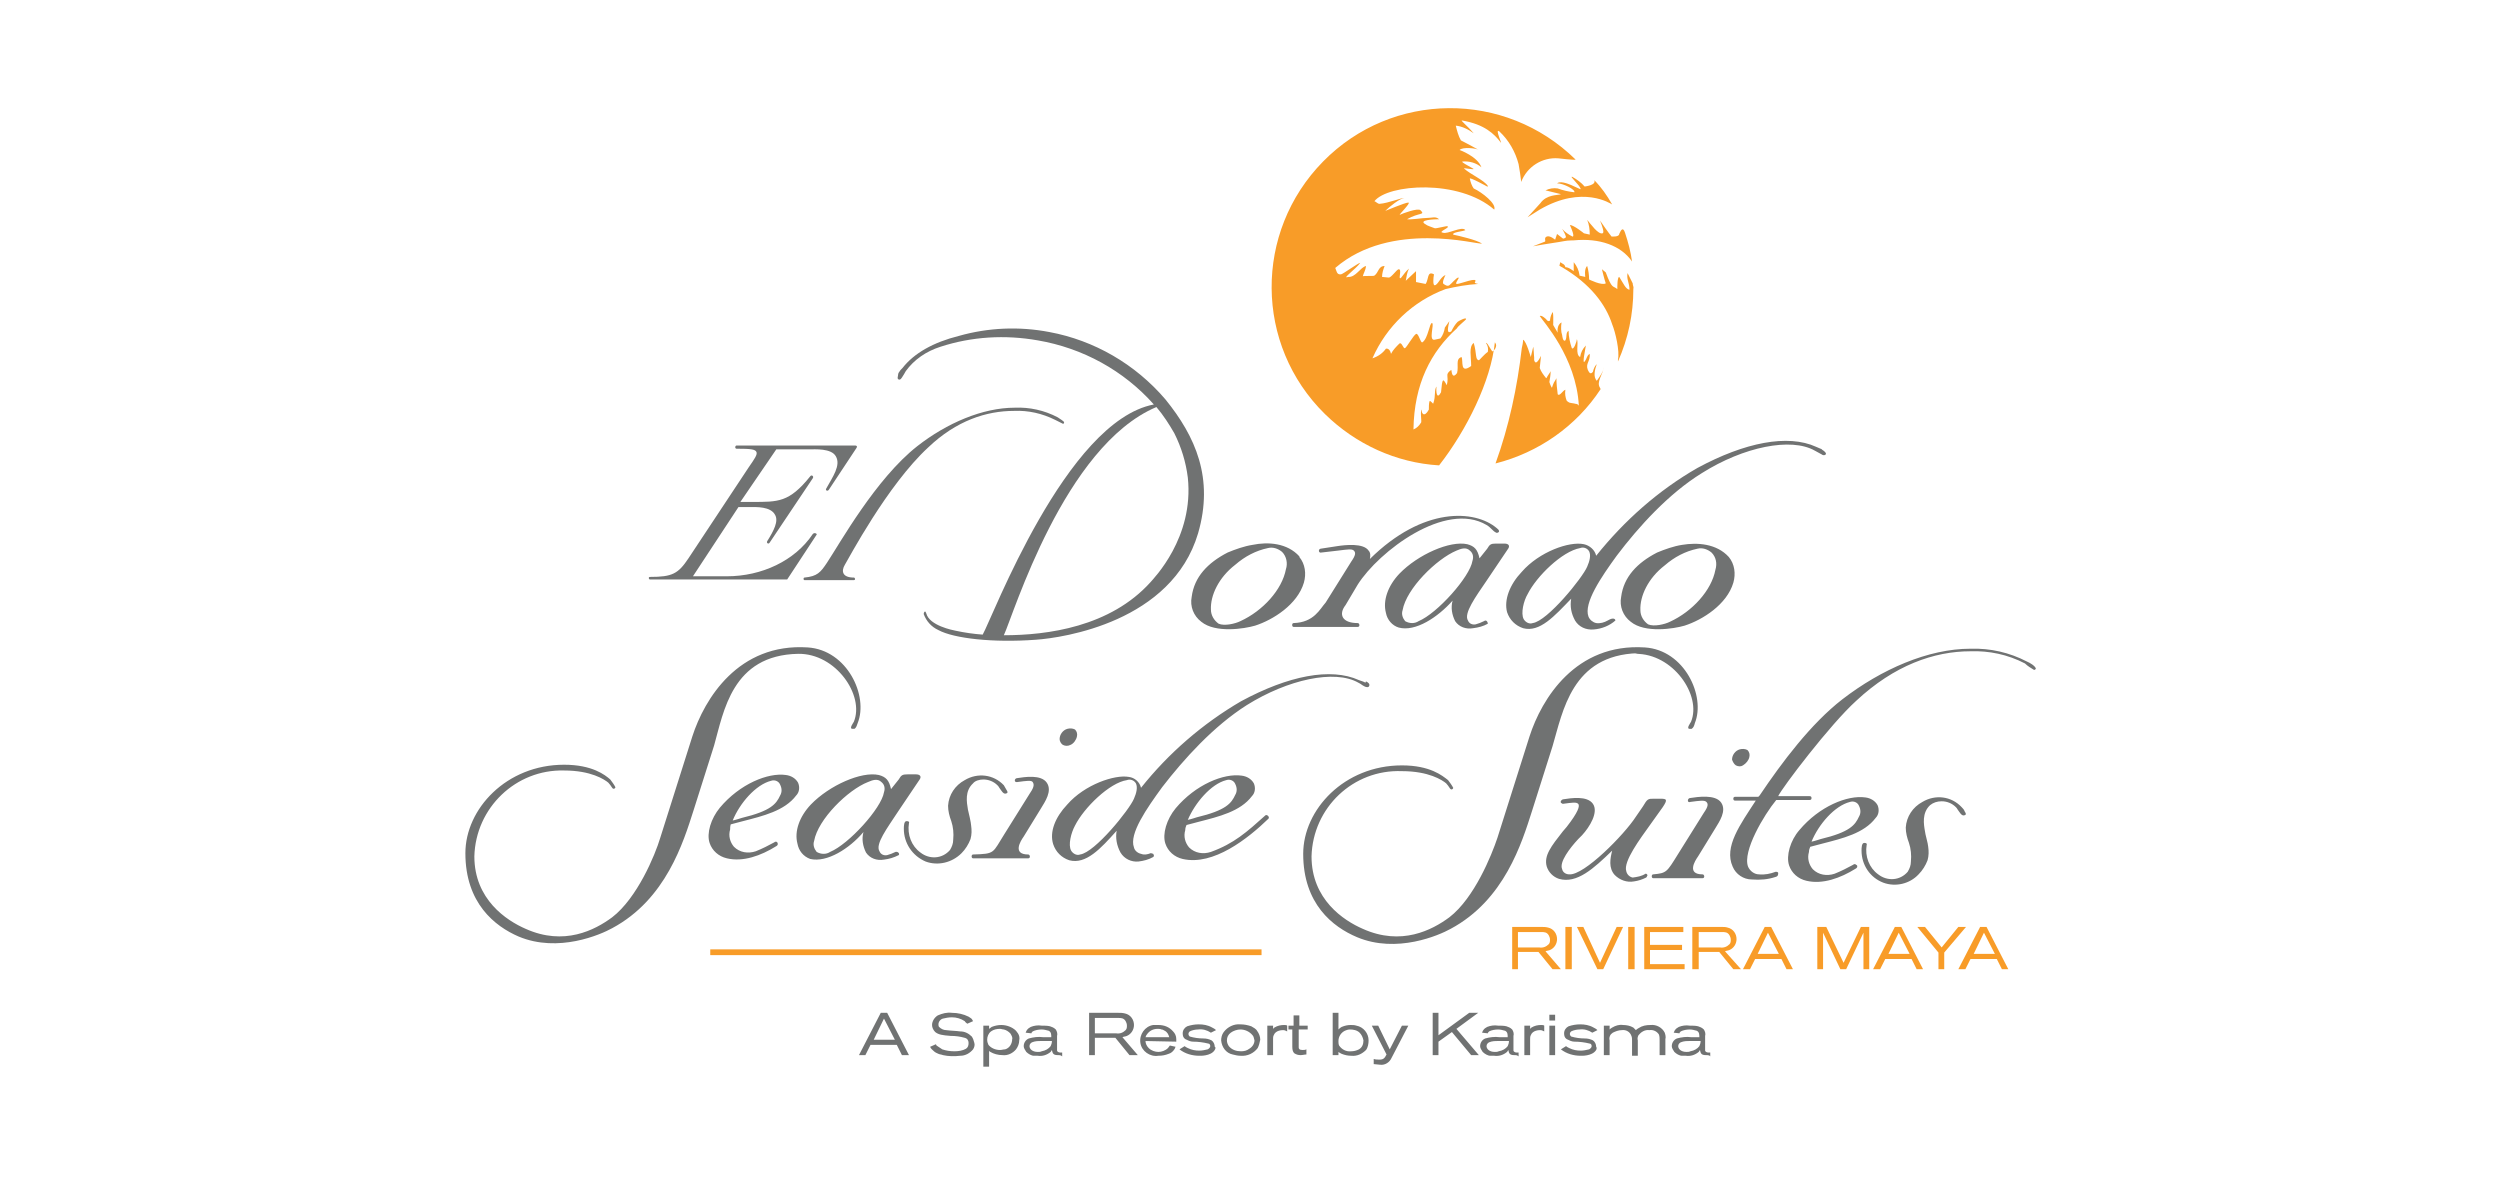 <svg id="Layer_2" xmlns="http://www.w3.org/2000/svg" viewBox="0 0 390 184"><style>.st0{fill:#f89c28}.st1{fill:#707272}</style><title>Artboard 52 copy 4</title><path class="st0" d="M242.2 151.2l-2.2-2.7h-3.2v2.7h-.9v-6.6h4.5c.4 0 .7 0 1.1.1.9.2 1.4 1 1.4 1.8 0 .7-.4 1.4-1.1 1.7-.2.1-.5.1-.7.2l2.4 2.8h-1.3zm-.6-5.3c-.3-.5-.7-.5-1.2-.5h-3.6v2.4h3.3c.6.1 1.1-.1 1.5-.5.2-.2.2-.5.2-.7 0-.3-.1-.5-.2-.7zm2.6 5.3v-6.6h1v6.6h-1zm5.9 0h-.9l-3.2-6.6h1l2.6 5.6 2.6-5.6h1l-3.1 6.6zm3.9 0v-6.6h1v6.6h-1zm2.5 0v-6.6h6.1v.8h-5.2v2h5v.8h-5v2.2h5.4v.8h-6.3zm13.9 0l-2.2-2.7H265v2.7h-1v-6.6h4.5c.4 0 .7 0 1 .1.9.2 1.4 1 1.4 1.8 0 .7-.4 1.4-1.1 1.7-.2.1-.5.1-.7.2l2.5 2.8h-1.2zm-.6-5.3c-.3-.5-.7-.5-1.2-.5H265v2.4h3.3c.6.1 1.1-.1 1.5-.5.2-.2.2-.5.2-.7 0-.3-.1-.5-.2-.7zm8.9 5.3l-.8-1.6h-4.1l-.8 1.6h-1.1l3.4-6.6h1l3.4 6.6h-1zm-2.9-5.7l-1.6 3.3h3.3l-1.7-3.3zm14.9 5.7v-5.7l-2.7 5.7h-.9l-2.7-5.7v5.7h-.9v-6.6h1.4l2.7 5.6 2.7-5.6h1.3v6.6h-.9zm8.3 0l-.8-1.6h-4.1l-.8 1.6h-1.1l3.4-6.6h1l3.4 6.6h-1zm-2.8-5.7l-1.6 3.3h3.3l-1.7-3.3zm7.1 3.1v2.6h-.9v-2.6l-3.3-4h1.2l2.6 3.2 2.6-3.2h1.2l-3.4 4zm9 2.6l-.8-1.6h-4.1l-.8 1.6h-1.1l3.4-6.6h1l3.4 6.6h-1zm-2.8-5.7l-1.6 3.3h3.3l-1.7-3.3z"/><path class="st1" d="M140.7 164.6l-.8-1.6h-4.1l-.8 1.6h-1l3.4-6.6h1l3.4 6.6h-1.1zm-2.8-5.7l-1.6 3.3h3.3l-1.7-3.3zm13.9 4.8c-.5.6-1.2 1-2 1-.9.1-1.8.1-2.7-.1-.2-.1-.5-.1-.7-.2-.2-.1-.5-.2-.7-.4-.2-.2-.5-.4-.6-.7l.9-.4.1.2.9.6c.6.2 1.2.3 1.9.3.6 0 1.3-.1 1.8-.4.3-.2.4-.5.4-.9s-.2-.7-.6-.8c-.7-.2-1.4-.3-2.2-.3-1.3-.1-1.9-.2-2.4-.6-.3-.3-.5-.7-.5-1.1 0-.6.4-1.2.9-1.5.7-.3 1.4-.5 2.2-.4.9 0 1.8.2 2.6.6.1.1.2.1.3.2.2.1.3.3.4.5l-.9.4c-.1-.1-.3-.2-.4-.4-.6-.4-1.3-.6-2-.6-.5 0-1 .1-1.4.2-.4.1-.7.5-.7.9 0 .1 0 .3.1.4.3.3.7.5 1.1.5.7.1 1.5.1 2.2.2.7 0 1.3.3 1.8.8.2.3.3.6.4 1 .1.3 0 .7-.2 1zm6.7 0c-.5.6-1.3 1-2.1.9-.7 0-1.4-.2-1.9-.5-.1-.1-.2-.1-.2-.2v2.5h-.9V160h.9v.5c.1-.1.3-.2.4-.3.5-.2 1-.3 1.5-.3.8 0 1.7.3 2.3.9.1.1.2.3.3.4.2.3.3.7.2 1.1 0 .5-.2 1-.5 1.4zm-.9-2.5c-.3-.3-.6-.5-1-.6-.2 0-.4-.1-.6-.1-.5 0-1 .1-1.4.4-.4.3-.6.8-.6 1.3 0 .3.1.6.2.8.4.5 1.1.8 1.8.8.3 0 .5-.1.8-.1.7-.2 1.1-.9 1.1-1.6.1-.2-.1-.6-.3-.9zm7.4 3.4c-.8 0-.8-.4-.9-.8-.1.1-.1.2-.2.3-.6.5-1.3.7-2 .6h-.6c-.4 0-.9-.3-1.2-.6-.2-.3-.4-.6-.4-.9 0-.5.3-1 .8-1.2.7-.2 1.5-.3 2.2-.2h1.3c0-.4 0-.8-.4-1-.4-.1-.7-.2-1.1-.2-.5 0-1 .1-1.4.3-.1.1-.2.2-.2.3l-.9-.1c.1-.2.1-.3.2-.4.1-.2.4-.4.6-.5.5-.2 1.1-.3 1.7-.2.4 0 .9 0 1.3.1.3.1.6.2.9.5.2.3.3.7.2 1v2.3c0 .1.2.3.5.3h.3v.6c-.2-.2-.4-.2-.7-.2zm-2.6-2.2c-.5 0-.9 0-1.4.2-.2.1-.4.3-.4.6 0 .4.4.9 1.3.9.2 0 .4 0 .6-.1.6-.1 1.1-.4 1.4-.8.1-.2.2-.5.2-.8h-1.7zm13.8 2.2l-2.2-2.7h-3.2v2.7h-.9V158h4.5c.4 0 .7 0 1.1.1.9.2 1.4 1 1.4 1.8 0 .7-.4 1.4-1.1 1.7-.2.1-.5.1-.7.2l2.4 2.8h-1.3zm-.6-5.3c-.3-.5-.7-.5-1.2-.5h-3.6v2.4h3.3c.6.1 1.1-.1 1.5-.5.2-.2.2-.5.2-.7 0-.3-.1-.5-.2-.7zm3.1 3.1c0 .4.2.8.5 1.1.4.4 1 .6 1.5.6s1.1-.2 1.5-.6c.1-.1.2-.3.3-.4l.9.2c-.1.1-.1.3-.2.4-.2.3-.5.6-.9.7-.5.2-1 .3-1.6.3-1.3.2-2.6-.7-2.8-2-.2-1.3.7-2.6 2-2.8h.8c.9 0 1.7.3 2.3 1 .3.3.5.7.5 1.2v.4l-4.8-.1zm3-1.6c-.2-.1-.3-.2-.5-.2-.2-.1-.4-.1-.6-.1-.7 0-1.3.3-1.7.9-.1.1-.1.2-.2.4h3.7c-.1-.4-.3-.8-.7-1zm7.8 3c-.6 1-2.4.9-2.4.9-1.1 0-2.2-.3-3.1-1l.8-.5c.1.1.3.2.5.3.6.3 1.2.4 1.8.4.4 0 .9-.1 1.3-.2.2-.1.4-.3.4-.5s-.1-.4-.3-.4c-.8-.2-1.6-.3-2.4-.3-.4 0-.8-.2-1.2-.4-.3-.2-.4-.5-.4-.9 0-.5.3-.9.7-1.1.6-.2 1.2-.3 1.8-.3.7 0 1.4.1 2.1.5.2.1.4.2.6.4l-.8.4c-.6-.4-1.3-.6-2-.5-.4 0-.9.1-1.3.3-.1.1-.2.2-.2.4s.1.3.2.4c.7.2 1.4.3 2.1.3.5 0 .9.1 1.3.3.3.2.5.6.5 1 .2.1.1.3 0 .5zm6.7-.3c-.6.8-1.6 1.3-2.7 1.2-.4 0-.8-.1-1.2-.2-1-.2-1.7-1.1-1.8-2.2 0-.4.1-.9.4-1.3.6-.8 1.6-1.3 2.6-1.2.6 0 1.1.1 1.7.3.2.1.3.2.5.3.1.1.3.2.4.4.3.4.5.9.5 1.4-.1.5-.2.9-.4 1.3zm-.8-2c-.5-.6-1.2-.9-1.9-.9-.5 0-1.1.2-1.5.5-.4.3-.6.7-.6 1.2 0 .3.1.6.3.9.5.6 1.2.8 1.9.8.5 0 .9-.1 1.3-.4.5-.3.8-.8.8-1.3-.1-.3-.1-.6-.3-.8zm4.8-.8c-.2 0-1.2 0-1.5.8-.1.2-.1.4-.1.6v2.5h-.9V160h.9v.5l.2-.2c.5-.3 1-.4 1.5-.4.2 0 .4 0 .5.1v.9c-.2-.1-.4-.2-.6-.2zm2.4-.1v2.8c0 .2.1.4.6.4.2 0 .4 0 .6-.1v.8c-.3 0-.6.1-.9.1-.4 0-.7-.1-1-.3-.2-.2-.3-.5-.3-1v-2.7h-.6v-.6h.8v-1.6h.9v1.6h1.3v.6h-1.4zm10.5 3.2c-.6.6-1.4 1-2.3.9-.5 0-1-.1-1.5-.3-.2-.1-.4-.2-.5-.3v.5h-.9V158h.9v2.6c.2-.2.3-.3.5-.4.5-.2.9-.3 1.4-.3.3 0 .6 0 .9.1 1.1.2 1.9 1.2 1.9 2.3 0 .5-.1 1.1-.4 1.5zm-1-2.7c-.4-.4-1-.5-1.5-.5-.3 0-.6.1-.8.2-.6.3-1 .9-1 1.6 0 .2 0 .5.1.7.4.6 1.1 1 1.9.9.4 0 .8-.1 1.2-.3.5-.3.7-.8.7-1.4-.1-.5-.3-.9-.6-1.2zm5 3.9c-.3.7-1 1.2-1.8 1.1-.3 0-.7-.1-1-.1v-.8c.3.1.6.1.9.1.6 0 .8-.2 1.1-.8L214 160h1l1.8 3.7 1.9-3.7h1l-2.6 5zm12.4-.4l-3-3.6-2.1 1.5v2.1h-.9V158h.9v3.5l4.8-3.5h1.4l-3.4 2.5 3.5 4.1h-1.2zm6.7 0c-.8 0-.8-.4-.9-.8-.1.1-.1.2-.2.3-.6.5-1.3.7-2 .6h-.6c-.4 0-.9-.3-1.2-.6-.2-.3-.4-.6-.4-.9 0-.5.3-1 .8-1.2.7-.2 1.5-.3 2.2-.2h1.3c0-.4 0-.8-.4-1-.4-.1-.7-.2-1.1-.2-.5 0-1 .1-1.4.3-.1.1-.2.2-.2.3l-.9-.1c.1-.2.1-.3.2-.4.1-.2.4-.4.6-.5.5-.2 1.1-.3 1.7-.2.4 0 .9 0 1.3.1.3.1.6.2.9.5.2.3.3.7.2 1v2.3c0 .1.2.3.5.3h.3v.6c-.2-.2-.4-.2-.7-.2zm-2.5-2.2c-.5 0-.9 0-1.4.2-.2.1-.4.3-.4.6 0 .4.4.9 1.3.9.2 0 .4 0 .6-.1.6-.1 1.1-.4 1.4-.8.1-.2.2-.5.2-.8h-1.7zm6.6-1.7c-.2 0-1.2 0-1.5.8-.1.2-.1.4-.1.6v2.5h-.9V160h.9v.5l.2-.2c.5-.3 1-.4 1.5-.4.2 0 .4 0 .5.1v.9c-.2-.1-.4-.2-.6-.2zm1.4-1.5v-.9h.9v.9h-.9zm0 5.4V160h.9v4.6h-.9zm7.3-.8c-.6 1-2.4.9-2.4.9-1.1 0-2.2-.3-3.1-1l.8-.5c.1.1.3.2.5.3.6.3 1.2.4 1.8.4.4 0 .9-.1 1.3-.2.2-.1.4-.3.4-.5s-.1-.4-.3-.4c-.8-.2-1.6-.3-2.4-.3-.4 0-.8-.2-1.2-.4-.3-.2-.4-.5-.4-.9 0-.5.3-.9.7-1.1.6-.2 1.2-.3 1.8-.3.7 0 1.4.1 2.1.5.2.1.4.2.6.4l-.8.4c-.6-.4-1.3-.6-2-.5-.4 0-.9.1-1.3.3-.1.1-.2.2-.2.4s.1.3.2.4c.7.2 1.4.3 2.1.3.5 0 .9.1 1.3.3.3.2.5.6.5 1 .1.1.1.3 0 .5zm9.9.8v-2.3c0-.3 0-.6-.1-.9-.3-.5-.9-.8-1.5-.7-.7-.1-1.3.3-1.7.8-.1.2-.2.5-.1.8v2.4h-.9v-2.4c0-.2 0-.5-.1-.7-.2-.6-.8-1-1.5-.9-.5 0-1 .2-1.4.4-.1.1-.3.2-.4.4-.1.2-.2.5-.1.8v2.3h-.9V160h.9v.6c.1-.1.2-.2.4-.3.5-.3 1.1-.5 1.7-.4.5 0 1.1.1 1.6.4l.4.4c.1-.1.2-.2.4-.3.6-.4 1.2-.5 1.9-.5.9-.1 1.8.4 2.2 1.2.1.3.2.7.1 1v2.5h-.9zm7.2 0c-.8 0-.8-.4-.9-.8-.1.1-.1.2-.2.3-.6.5-1.3.7-2 .6h-.6c-.4 0-.9-.3-1.2-.6-.2-.3-.4-.6-.4-.9 0-.5.3-1 .8-1.2.7-.2 1.5-.3 2.2-.2h1.3c0-.4 0-.8-.4-1-.4-.1-.7-.2-1.1-.2-.5 0-1 .1-1.4.3-.1.1-.2.2-.2.3l-.9-.1c.1-.2.1-.3.2-.4.1-.2.4-.4.6-.5.5-.2 1.1-.3 1.7-.2.4 0 .9 0 1.3.1.3.1.6.2.9.5.2.3.3.7.2 1v2.3c0 .1.2.3.5.3h.3v.6c-.1-.2-.4-.2-.7-.2zm-2.5-2.2c-.5 0-.9 0-1.4.2-.2.1-.4.3-.4.6 0 .4.4.9 1.3.9.2 0 .4 0 .6-.1.6-.1 1.1-.4 1.4-.8.1-.2.2-.5.2-.8h-1.7z"/><path class="st0" d="M110.8 148.1h86v.9h-86z"/><path class="st1" d="M306 125.9c-1.6-1.7-4.1-2-6.1-.8-1.5.8-2.5 2.3-2.6 4 0 .8.2 1.6.5 2.4.3.9.4 1.9.3 2.9 0 .6-.2 1.1-.5 1.6-1.2 1.4-3.2 1.5-4.6.4-1.4-1-2.1-2.8-1.8-4.6.1-.2-.1-.3-.3-.3-.5-.1-.5.8-.5 1.2 0 2.2 1.3 4.2 3.4 5 1.9.7 4.1.2 5.5-1.3.6-.6 1.1-1.4 1.4-2.2.2-.7.2-1.4.1-2.1 0-.4-.5-2.1-.5-2.4-.2-1.1-.5-2.9.8-4.1.5-.4 1.1-.6 1.8-.6.8 0 1.6.3 2.2.9.1.1.2.2.3.4.3.4.6 1 1 .9s.3-.3.1-.6c-.1-.3-.3-.5-.5-.7m10.2-22.7c-2.7-1.4-5.7-2.1-8.8-2-6.6 0-13.9 3.2-20 7.9-4.9 3.8-9.4 9.8-12.9 15l-.2.2h-3.6c-.2 0-.3.1-.3.3 0 .2.1.3.3.3h3.2c-2.4 3.7-5 7.2-3.6 10.3.5 1.2 1.7 2 3 2 1.3.1 2.5 0 3.7-.4.4-.1.4-.4.4-.6s-.3-.2-.4-.2c-.8.3-1.7.5-2.6.4-.7 0-1.4-.5-1.7-1.2-.9-2.4 2.5-8.1 4.4-10.4h5.2c.2 0 .3-.1.3-.3 0-.2-.1-.3-.3-.3h-4.9c.6-1.3 8.1-11.2 12.2-14.9 5.9-5.5 12.1-7.7 17.8-7.7 2.9-.1 5.8.5 8.5 1.9.4.4.9.7 1.4 1 .1 0 .2 0 .3-.2-.1-.4-.9-.9-1.4-1.1m-52.6 21.3c-.4.1-.4.8.1.6 1.5-.2 2.2-.3 2.5 0s.3.7-.4 1.7l-4 6.4c-1.8 2.9-1.8 3-3.9 3.2-.3 0-.3.6 0 .6h7.7c.4 0 .3-.6 0-.6-2.5 0-1.2-2.1-.7-2.8l2.7-4.4c.6-1 1.8-2.7.9-4s-3.6-.9-4.9-.7m7.2-5.1c.4.2.8.2 1.1 0 .5-.3.9-.8 1-1.3.1-.4 0-.8-.3-1.1-.4-.2-.8-.2-1.2-.1-.7.2-1.2.9-1.2 1.6.1.3.3.7.6.9m17.8 5.7c.6-.2 1.2.1 1.4.6.3.6.3 1.2 0 1.7-.6 1.3-1.4 2.4-6 3.5 0 0-.9.3-1.4.4 1.1-2.7 3.6-5.6 6-6.2m.8 9.7c-.1 0-.2 0-.3.1-.9.5-1.9 1-2.9 1.4-1.2.4-2.5.2-3.4-.7-.6-.7-.9-1.7-.6-2.7 0-.3.1-.6.2-.8l1.9-.5c3.1-.8 6.5-1.6 8.3-4 .5-.5.6-1.3.3-2-.4-.7-1.1-1.1-1.9-1.2-2.8-.4-7.2 1.4-10.3 5.1-1.4 1.6-2.1 4-1.6 5.5.4 1.2 1.4 2.1 2.7 2.4 2.5.6 5.3-.4 7.7-1.9.2-.1.3-.3.2-.5-.1-.1-.2-.1-.3-.2m-30-8.9c.8-1.2.6-1.3-.4-1.3h-1c-.9 0-1 0-1.7 1.2l-1.1 1.6c-1.8 2.8-8.1 9.2-10.4 9-.5 0-1-.3-1.1-.8-.5-1.1 1.2-3.3 2.5-4.7l.6-.6c1.2-1.3 2.6-3.6 1.7-4.9s-3.4-.9-4.7-.7c-.4.2-.4.5-.2.6.1 0 .1.1.2.1 1.5-.2 2.1-.3 2.4 0s0 1.3-1.8 3.6l-.6.7c-1.8 2.3-3 3.8-2.5 5.5.3.9 1 1.6 1.9 1.9 2.8.8 5.4-1.6 8.3-4.4-.3 1.2-.6 2.7.4 3.8.8.8 1.9 1.2 3 1 .7-.1 1.3-.3 1.9-.6l.1-.1c0-.1.1-.2.1-.2 0-.1 0-.2-.2-.3h-.1c-.6.4-1.3.5-2 .6-.5-.1-.9-.5-1-1-.5-1.5 2.2-5.1 3.7-7.2l2-2.8zm-4.3-23.9c5.9-.1 10.4 6.5 8.7 10.6-.1.2-.8 1.1-.2 1.1h.3c.3-.2.4-.5.5-.9 1.7-4.2-1.6-11.4-7.8-11.8-10.8-.7-16.1 8-18 13.9l-5 15.8c-.9 2.7-3.6 9.4-7.5 12.4-2.7 2-7.5 4.5-13.5 1.8-3-1.3-8-4.6-8-11.3.2-7.6 6.5-13.6 14.1-13.3 4.2 0 6.3 1.4 6.9 1.9.2.2.4.5.6.8.2.3.5.1.5-.1-.2-.4-.5-.8-.8-1.2-.9-.7-2.8-2.3-7.2-2.3-9 0-15.4 6.9-15.4 13.8 0 7.8 4.6 11.4 8.4 13 6.2 2.6 12.8-.3 14.6-1.3 8.4-4.5 11.1-13.4 12.7-18.4l3.2-10.1c1.6-5.4 3-14.2 13.3-14.5m-89.7 14.3c.4.2.8.2 1.2 0 .5-.2.9-.8 1-1.3.1-.4 0-.8-.3-1.1-.4-.2-.8-.2-1.2-.1-.7.2-1.2.9-1.2 1.6 0 .3.2.7.5.9m-12.4 5.4c.8 0 1.6.3 2.2.9.1.1.2.2.3.4.3.4.6 1 1 .9s.3-.3.1-.6c-.1-.2-.3-.5-.4-.7-1.6-1.7-4.1-2-6.1-.8-1.5.8-2.5 2.3-2.6 4 0 .8.2 1.6.5 2.4.3.9.4 1.9.3 2.9 0 .6-.2 1.1-.5 1.6-1.2 1.4-3.2 1.5-4.6.4-1.4-1-2.1-2.8-1.8-4.6.1-.2-.1-.3-.3-.3-.5-.1-.5.8-.5 1.2 0 2.2 1.3 4.2 3.4 5.1 1.9.7 4.1.2 5.6-1.3.6-.6 1.1-1.4 1.4-2.2.2-.7.2-1.4.1-2.1 0-.4-.4-2.1-.5-2.5-.2-1.2-.5-2.9.8-4.1.3-.4 1-.6 1.6-.6m-33.1.2c.6-.2 1.2.1 1.4.6.3.6.3 1.2 0 1.7-.6 1.3-1.4 2.4-6 3.5 0 0-.9.3-1.4.4 1.1-2.7 3.6-5.6 6-6.2m-6.3 6.8l1.9-.5c3.1-.8 6.5-1.6 8.3-4 .5-.5.6-1.3.3-2-.4-.7-1.1-1.1-1.9-1.2-2.8-.4-7.2 1.4-10.3 5.1-1.4 1.7-2.1 4-1.6 5.5.4 1.2 1.4 2.1 2.7 2.4 2.5.6 5.3-.4 7.7-1.9.2-.1.3-.3.2-.5 0-.1-.1-.1-.2-.2-.1 0-.2 0-.3.1-.9.5-1.9 1-2.9 1.4-1.2.4-2.5.2-3.4-.7-.6-.7-.9-1.7-.6-2.7 0-.2 0-.5.1-.8m15.5 4.3c-.6.4-1.4.4-2.1 0-.4-.5-.6-1.1-.4-1.7.6-3.4 5.3-8 8.4-9.2.7-.3 1.5-.6 2.1 0 .5.4.6 1 .4 1.6-.4 2.5-5.5 8.1-8.4 9.3m10.2 0c-.4.2-.9.4-1.3.5-.5.1-1-.1-1.2-.6-.7-1.1 1.2-3.6 2.9-6.2l3.3-4.9c.4-.5.2-.9-.5-.9h-1.3c-.8 0-1 .1-1.4.8l-1.2 1.5c-.3-1.4-.8-1.9-1.9-2.2-2.7-.6-7.7 1.6-10.6 4.6-1.8 1.9-2.6 4.2-2.1 6.1.2 1.1.9 2 2 2.4 2.6.6 6.1-1.6 8.3-4.2-.3 1.1-.1 2.2.4 3.2.6.9 1.7 1.3 2.8 1.1.8-.1 1.5-.3 2.3-.7.2-.2-.1-.6-.5-.5m18.9-11.5c-.4.1-.4.7.1.6 1.5-.2 2.2-.3 2.4 0s.3.7-.4 1.7l-4 6.4c-1.9 3-1.4 3.1-4.9 3.2-.3 0-.3.6 0 .6h8.6c.4 0 .3-.6 0-.6-2.5 0-1.2-2.1-.7-2.8l2.7-4.4c.6-1 1.8-2.7.9-4s-3.4-.9-4.7-.7m32.7.3c.6-.2 1.2.1 1.4.6.3.6.3 1.2 0 1.7-.6 1.3-1.4 2.4-6 3.5 0 0-.9.3-1.4.4 1.1-2.6 3.6-5.6 6-6.2m6.1 5.5c-2.9 2.6-4.9 4.4-8.5 5.7-1.2.4-2.5.2-3.4-.7-.6-.7-.9-1.7-.6-2.7 0-.3.1-.6.2-.8l1.9-.5c3.1-.8 6.5-1.6 8.3-4 .5-.5.6-1.3.3-2-.4-.7-1.1-1.1-1.9-1.2-2.8-.4-7.2 1.4-10.3 5.1-1.4 1.7-2.1 4-1.6 5.5.4 1.2 1.4 2.1 2.7 2.4 4.8 1.1 10.2-3.2 13.4-6.3.2-.3-.3-.7-.5-.5m-20.5-2.6c-.7 1.7-6.1 8.4-8.4 8.7-.5.2-1.1-.1-1.4-.6-.5-.9 0-2.8.6-3.9 1.4-2.8 5.4-6.7 8.1-7.1.5-.2 1.1 0 1.4.5.3.6.1 1.5-.3 2.4m36.1-18.1c-.3-.2-.5-.2-1-.4-4.4-2-11-.7-18.4 3.3-6 3.5-11.3 8.1-15.6 13.5-.2-.9-1-1.6-1.9-1.7-2.2-.4-6.9 1.2-9.6 4.3-1.9 2-2.8 4.3-2.2 6.2.4 1.2 1.3 2.1 2.5 2.5 2.6.7 4.9-1.8 7.4-4.6-.2 1.1 0 2.3.6 3.4.6 1 1.7 1.5 2.8 1.4.8-.1 1.6-.3 2.3-.7.1-.1.2-.2 0-.5-.1 0-.2-.1-.4-.1-.5.2-1 .3-1.5.1-.5-.1-1-.5-1.1-1-.8-2.1 2-6.1 4.4-9.4 3.4-4.4 8-9.5 13.2-12.8 6.4-4 13.7-5.6 17.4-3.5.6.3.4.3 1 .6.2.1.6.2.7-.1s-.1-.5-.5-.7m-88.6-4.3c5.9-.1 10.4 6.5 8.7 10.6-.1.2-.8 1.1-.2 1.1h.3c.3-.2.4-.6.5-.9 1.7-4.2-1.6-11.4-7.8-11.8-10.8-.7-16.1 8-18 13.9l-5 15.8c-.8 2.7-3.6 9.4-7.5 12.4-2.7 2-7.5 4.5-13.5 1.8-3-1.3-8-4.6-8-11.3.2-7.6 6.5-13.6 14-13.4 4.2 0 6.3 1.4 6.9 1.9.2.2.4.5.6.8.2.3.5.1.5-.1-.2-.4-.5-.8-.8-1.2-.8-.7-2.8-2.3-7.2-2.3-9 0-15.4 6.9-15.4 13.8 0 7.8 4.6 11.4 8.3 13 6.2 2.6 12.8-.3 14.6-1.3 8.4-4.5 11.1-13.4 12.7-18.4l3.2-10.1c1.5-5.3 2.8-14.1 13.1-14.3m55-11.2c-6.3 7-16.1 8.3-22.9 8.3 1.5-3.2 9.4-29.5 23.8-35.6 1.1 1.3 2 2.7 2.8 4.1 1.1 2.2 1.8 4.5 2.1 6.9 1 9.4-5.4 15.8-5.8 16.3m2.3-28.5c-4.7-5.5-11.1-9.2-18.1-10.5-4.7-.9-9.5-.7-14.1.6-4 1-7 2.7-8.8 5-.2.2-.4.4-.5.6-.1.1-.2.3-.2.5s-.2.6.1.7.4-.2.5-.3c.4-.6.3-.5.6-1 1.3-1.8 3.2-3.1 5.4-3.8 4.9-1.6 10.1-1.9 15.2-1 7 1.2 13.4 4.7 18.1 10-13.7 2.6-25.2 33.3-26.7 35.9-1.4-.1-2.8-.3-4.2-.6-.5-.1-4.1-.8-4.6-2.7-.1-.2-.1-.3-.2-.3s-.2.2-.2.4c.4 1.1 1.2 2 2.3 2.5 2.4 1.3 8.5 2 15.2 1.5 4.3-.3 21.2-2.8 25.3-16.6 2.5-8.6-.4-15.1-5.1-20.9m85.8 26.6c-.6 3.2-3.6 6.5-7.1 8.1-.8.4-2.5.8-3.4.4-.7-.5-1.2-1.3-1.2-2.2-.1-2.2 1.2-5 3.8-7 1.5-1.3 3.2-2.2 5.1-2.6.8-.2 1.6.1 2.2.6.7.7.9 1.7.6 2.7m-5.2-3.9c-1.3.2-2.7.7-3.9 1.2-3.1 1.6-5.2 3.8-5.6 6.9-.3 1.5.3 3 1.5 3.9 2.2 1.8 6.7 1.1 8.4.6 2.8-.9 6.6-3.3 7.6-6.7.4-1.4.2-2.9-.7-4-1.9-2.1-4.9-2.3-7.3-1.9m-41.1 11.9c-.6.4-1.4.4-2.1 0-.4-.5-.6-1.1-.4-1.7.6-3.4 5.3-8 8.4-9.3.7-.3 1.5-.6 2.1 0 .5.4.6 1 .4 1.6-.4 2.5-5.5 8.2-8.4 9.4m10.2 0c-.4.2-.9.4-1.3.5-.5.1-1-.1-1.2-.6-.7-1.1 1.2-3.7 2.9-6.2l3.3-4.9c.4-.5.2-.9-.5-.9h-1.3c-.8 0-1 .1-1.4.8l-1.2 1.5c-.3-1.4-.8-1.9-1.9-2.2-2.7-.6-7.7 1.6-10.6 4.6-1.8 1.9-2.6 4.2-2.1 6.1.2 1.1 1 2 2 2.3 2.6.7 6.1-1.6 8.4-4.2-.3 1.1-.1 2.2.4 3.2.6.9 1.7 1.3 2.8 1.1.8-.1 1.6-.3 2.3-.7 0-.2-.2-.7-.6-.4m-19.7-5.7c3.3-5.2 13.7-13.1 20.1-9.3.7.4.9.9 1.5 1.2.1.1.9-.1.1-.7-3.4-2.9-11.5-3.4-19.8 4.8.1-.5.1-1-.2-1.3-.8-1.2-3.6-.9-4.9-.7l-2.6.4c-.4.1-.3.7.1.6l2.6-.3c1.6-.2 2.2-.3 2.5 0s.3.7-.4 1.7l-4 6.4c-.9 1-1.8 3.1-5 3.2-.3 0-.3.6 0 .6h10c.4 0 .3-.6 0-.6-2.5 0-3-1.4-1.9-2.8l1.9-3.2zm35.8-2.8c-.7 1.7-6.2 8.5-8.5 8.8-.5.2-1.1-.1-1.4-.6-.5-.9 0-2.9.6-3.9 1.4-2.8 5.4-6.7 8.2-7.2.5-.2 1.1 0 1.4.5.3.6.1 1.5-.3 2.4m36.7-18.2c-.1-.1-.2-.2-.3-.2-.2-.1-.5-.2-.7-.3-4.4-2-11.1-.7-18.5 3.3-6.1 3.5-11.4 8.2-15.8 13.7-.2-.9-1-1.6-1.9-1.8-2.3-.5-7 1.2-9.7 4.3-1.9 2-2.8 4.4-2.3 6.3.4 1.2 1.3 2.1 2.5 2.5 2.6.7 4.9-1.9 7.5-4.6-.2 1.2 0 2.3.6 3.4.6 1 1.7 1.5 2.9 1.4 1.3-.1 2.5-.6 3.4-1.4 0 0 0-.3-.4-.3-.3 0-.6.2-.8.3-.5.3-1.2.5-1.8.4-.5-.1-1-.5-1.2-1-.8-2.1 2-6.2 4.4-9.5 3.4-4.5 8.1-9.7 13.3-12.9 6.5-4.1 13.9-5.6 17.6-3.5.6.3.5.3 1.1.6.1.1.4.2.6 0s-.3-.6-.5-.7m-83.7 18.6c-.6 3.2-3.6 6.5-7.1 8.1-.8.4-2.5.8-3.4.4-.7-.5-1.2-1.3-1.2-2.2-.1-2.2 1.2-5 3.8-7 1.5-1.3 3.2-2.2 5.1-2.6.8-.2 1.6.1 2.2.6.7.7.9 1.8.6 2.7m2.1-2c-1.9-2.1-4.9-2.3-7.3-1.8-1.3.2-2.7.7-3.9 1.2-3.1 1.6-5.2 3.8-5.6 6.9-.3 1.5.3 3 1.5 3.9 2.2 1.8 6.7 1.1 8.4.6 2.8-.9 6.6-3.3 7.6-6.7.4-1.4.2-2.9-.7-4"/><path class="st1" d="M126.8 83.3c-2.8 4.2-8 6.6-13.4 6.6h-5.3l7.1-10.8h1.8c1 0 3.2-.1 3.9 1.2.6 1-.2 2.5-1.2 4.1-.2.3.2.6.4.2l6.7-10c.2-.3-.2-.6-.4-.3-3.3 4.1-5 4-9.1 4h-1.8l5.6-8.2h5.1c.9 0 3.5-.2 4.2 1.1.8 1.4-.5 3.2-1.5 5-.2.3.2.5.4.2l4.3-6.5c.2-.3 0-.4-.2-.4h-18.5c-.1 0-.2.1-.2.3 0 .1.1.2.2.2 2.3 0 2.9.1 3.1.5s-.3 1.1-1.2 2.4l-9.4 14.2c-1.6 2.4-2.5 2.9-6 2.9-.3 0-.2.4 0 .4h21.4l4.6-7c.1-.1-.3-.4-.6-.1M165 65.1c-2.1-1.1-4.4-1.6-6.7-1.5-5 0-10.6 2.4-15.2 6-6.5 5.1-12.1 15.2-14.1 18.2-1 1.5-1.5 2.1-3.5 2.3-.2 0-.2.4 0 .4h7.7c.3 0 .2-.4 0-.4-1.8 0-2-1-1.4-2 .5-.8 6.6-12.4 13-18.3 4.4-4.2 9.1-5.7 13.4-5.7 2.2-.1 4.4.4 6.4 1.4l1.2.6c.1 0 .2 0 .2-.2s-.6-.5-1-.8"/><path class="st0" d="M249.1 59.4c-.6-.6-.3-1.8 0-2.6-.3.3-.5.7-.6 1.2-.4.5-.6.1-.8-.3-.4-1 .4-1.3.3-2.5-.5.3-.4.7-.8 1.2s.1-1.9.2-2.5c-.5.5-.8 1.1-.9 1.8-.8-.4-.2-2.1-.5-2.8 0 .3-.5 1.8-.8 1.4-.3-.9-.5-1.8-.5-2.7-.5.3-.2 1-.5 1.5-.4.3-.5-.8-.5-.8-.2-.6-.2-1.3-.1-2-.8.4-.6 1.6-.6 1.6l-.7-1.2s.1-2.7-.2-1.8c-.2.4-.3.8-.3 1.3V50c-.3.3-.6-.2-.6-.2s-.7-.7-1-.5c.4.7 5.7 6.4 6.1 14-.1-.2-.3-.3-.5-.3-.3-.1-.7-.1-1-.2-.2-.1-.3-.2-.4-.3-.2-.5-.3-1.1-.2-1.7-.4.1-.9 1.1-1.2.7-.1-.8-.2-1.7-.2-2.5-.1.2-.2.4-.4.7-.1.2-.2.5-.3.8-.2-.3-.3-.6-.4-.9.1-.6.2-1.1.2-1.7 0 .1-.6.9-.6 1l-.1.1c-.4-.5-.8-1-1-1.6l.2-1.9s-.6 1.3-.9 1-.1-.4-.2-1.1c0-.3-.1-1.2-.1-1.3s-.4 1.6-.4 1.6-.7-2.5-1.2-2.7c0 .4-.1.9-.2 1.3-.7 6.1-2 12.2-4.1 18 6.7-1.7 12.6-5.8 16.4-11.6 0-.1-.1-.1-.1-.2-.6-.9.4-2 .6-3.2-.1.7-.6 1.4-1.1 2.1m5.6-15.2l-.8-1.6c-.2 1 .3 1.5.3 2.6-.6-.1-.9-.9-1.6-2-.3 0-.3 1.5-.3 1.9-.7-.6-.8.1-1.8-2.6-.2-.2-.4-.3-.6-.5 0 0 .4 1.7.6 2.2-.6.4-2.6-.6-2.6-.6 0-.7-.1-1.4-.3-2.1-.5.4-.3 1.7-.3 1.7l-.9-.2v-.1c-.1-.7-.4-1.4-.9-2v1.4s-.9-.7-1.3-.6c-.1-.5-.4-.5-.8-.8-.1.7-.3.4.1.7l.2.1c4.4 2.6 6.8 5.8 7.8 8.9.5 1.2 1.2 4.2.9 5.5v.3c1.6-3.6 2.4-7.4 2.4-11.3.1-.4-.1-.5-.1-.9m-21.4 10.1c-.1.2-.2.3-.4.5s-.8-1.4-1.1-1.3c.3.4.4.9.3 1.4-.6.4-1.3 1.3-1.4 1.3-.6-.1-.3-1-.8-2.7-.8.6-.4 2.1-.4 3.6-1.8 1.3-1.2-.8-1.5-1.4-1 .3-.4 1.4-.7 2.5-.6.8-.8.3-.9-.5-1.1.8-.3.8-.7 2.4-.6-1.1-.7-1.2-.9 1.1-.7 1.3-.8-.2-.7-.9-.4.5-.1 1.5-.5 2.6 0 .3-.4-.5-.6-.3-.1.4-.1.9-.1 1.3-.7 1.3-1.2.6-1.1 0-.3.2 0 1.8-.1 2-.3.5-.7.9-1.2 1.1.1-7.1 2.7-12.1 6.8-15.8 0-.2 1.4-1.3 1.4-1.4.1-.4-1.2.3-1.3.4-.4.4-.7.9-1 1.5-.8.5-.5-.7-.3-1.6l-.7 1c-.1.6-.3 1.2-.7 1.7l-.9.2c-1 .2 0-2.5-.4-2.6s-.6 2.4-1.5 3c-.3.2-.6-1.5-1-1.3s-1.4 2-1.7 2.2-.5-1-.9-.7c-.5.5-1 1-1.3 1.6-.1-.5-.4-.9-.8-.8-.5.7-1.2 1.2-2.1 1.5 2.2-5 6.3-8.9 11.4-10.8 1.7-.4 3.4-.7 5.1-.8 0 0-.7-.1-.5-.3.6-.9-2.3.3-2.8.3s.5-1 .2-1-1.1 1-1.4 1.2-.6 0-.9-.2.2-1.2.3-1.4c-.8.3-1.2 1.6-1.7 1.6-.3 0-.2-1.2-.1-1.7-1.1-.6-.8.8-1.3 1.5l-1.5-.3v-1.7l-1.6 1.5c.1-.6.2-1.3.5-1.9-.9.8-1.2 1.6-1.4 1.5s.3-1.4-.2-1.4c-.3 0-1.2 1.4-1.6 1.3-.1 0-.8-.1-1-.1 0-.6.2-1.2.4-1.7-1 0-.9 1-1.6 1.5-.1.1-1.6 0-1.8.1.1-.5.4-.8.5-1.6-.9.2-1.6 1.8-2.8 1.7-1.1.4 1.3-1.3 1.9-2.2-.3 0-2.6 1.7-3 1.8-.7.1-.7-.6-.9-1 8.7-7.5 22.2-3.6 22.9-3.8-.9-.6-3.6-1.2-4.5-1.4-.2-.4 1.6-.5 1.9-.7-.5-.7-2.8.7-3.5.4-.9-.1 1.2-.8.7-1-.1-.1-1.8.4-2 .3-.5-.2-1.2-.4-1.4-.6-1.3-.7 1.4-.8 2.1-.8-.6-.5-1-.2-1.9-.2-.7 0-2.4.3-3.1.2 1.9-1.1 2.9-.6 2.1-1.4-.4-.4-2.8.5-3.2.7s1.8-1.9 1.3-1.9-3.3 1.2-3.6 1.3c.6-.6 2.3-2 3-2-.4-.1-2.5.8-3.9.9-.3 0-.6-.4-.8-.4 2.1-2.7 13.2-3.5 18.7 1.3.4-.9-1.9-2.7-3.2-3.3-.3-.4-.5-1-.6-1.5-.2-.4 2.7 1.2 2.7 1.2h.1V29c-.6-.9-2.7-1.8-3.7-2.7-.3-.2 1.9.3 1.4 0-1-.6-1.7-.9-1.7-1.1 1.1-.1 2.2.2 3 .9-.6-1.7-3.4-2.7-3.4-2.7.4-.5 2.6-.3 3 0-.9-.5-1.8-1-2.8-1.5-.4-.7-.6-1.5-.8-2.3 1 .1 2 .6 2.8 1.2-1-1.2-2.2-2.1-1.8-2 3.5.6 5 2.1 6 3.4.4.6-1-2.3-.2-1.7 1.5 1.4 2.5 3.2 3 5.1.2 1.1.3 1.9.4 2.7v.1c.9-2.4 3.3-3.9 5.8-3.7 0 0 2.5.3 2.7.2-11-10.8-28.6-10.7-39.4.3s-10.7 28.6.3 39.4c4.8 4.7 11.1 7.6 17.8 8 4.3-5.5 8.1-13.2 8.7-19.2.3.4.2.6.1.9m16.3-19.9c.4 1 .7 1.9.4 2-.7.2-1.8-1.4-2.4-2.1.3.7.4 1.5.4 2.3l-.9-.2s-1.6-1.3-2.2-1.3c.9 2 .4 1.8.4 1.8-.6-.3-1.2-.7-1.6-1.2.2.4.5.8.6 1.3 0 0-.3.3-.5.2-.3-.2-.6-.5-.9-.7l-.3.9s-.8-.7-1.3-.5-.1.7-.3.8-2.4.9-1.7.7c1.5-.3 3.8-.6 4.8-.8.4-.1 1.6-.1 1.4-.1 4-.4 7.4.8 9.1 3.3-.2-1.5-.6-3-1.1-4.5-.3-.9-.6-.5-.9.2 0 .5-1.2.4-1.2.4s-.5-.6-1.8-2.5m-3-4.9c0 .2-2.8-1.6-3.7-.9 1 0 2.9 1 2.7 1.4-.9-.1-1.8-.3-2.6-.6-.6-.1-1.3 0-1.9.3 1.2.3 2.5.6 2.4.6-.5.2-2.2 0-3.2 1.4l-2 2.2 1.9-1.2c6.7-3.9 11.1-.9 11.3-.8-.8-1.4-1.7-2.7-2.8-3.8.4.8-1.5 1-1.5 1-.5-.6-1.2-1.1-1.9-1.5-.6-.2 1.1 1.2 1.3 1.9m-15.7-9.2c-.1-.3-.1-.4 0 0"/></svg>